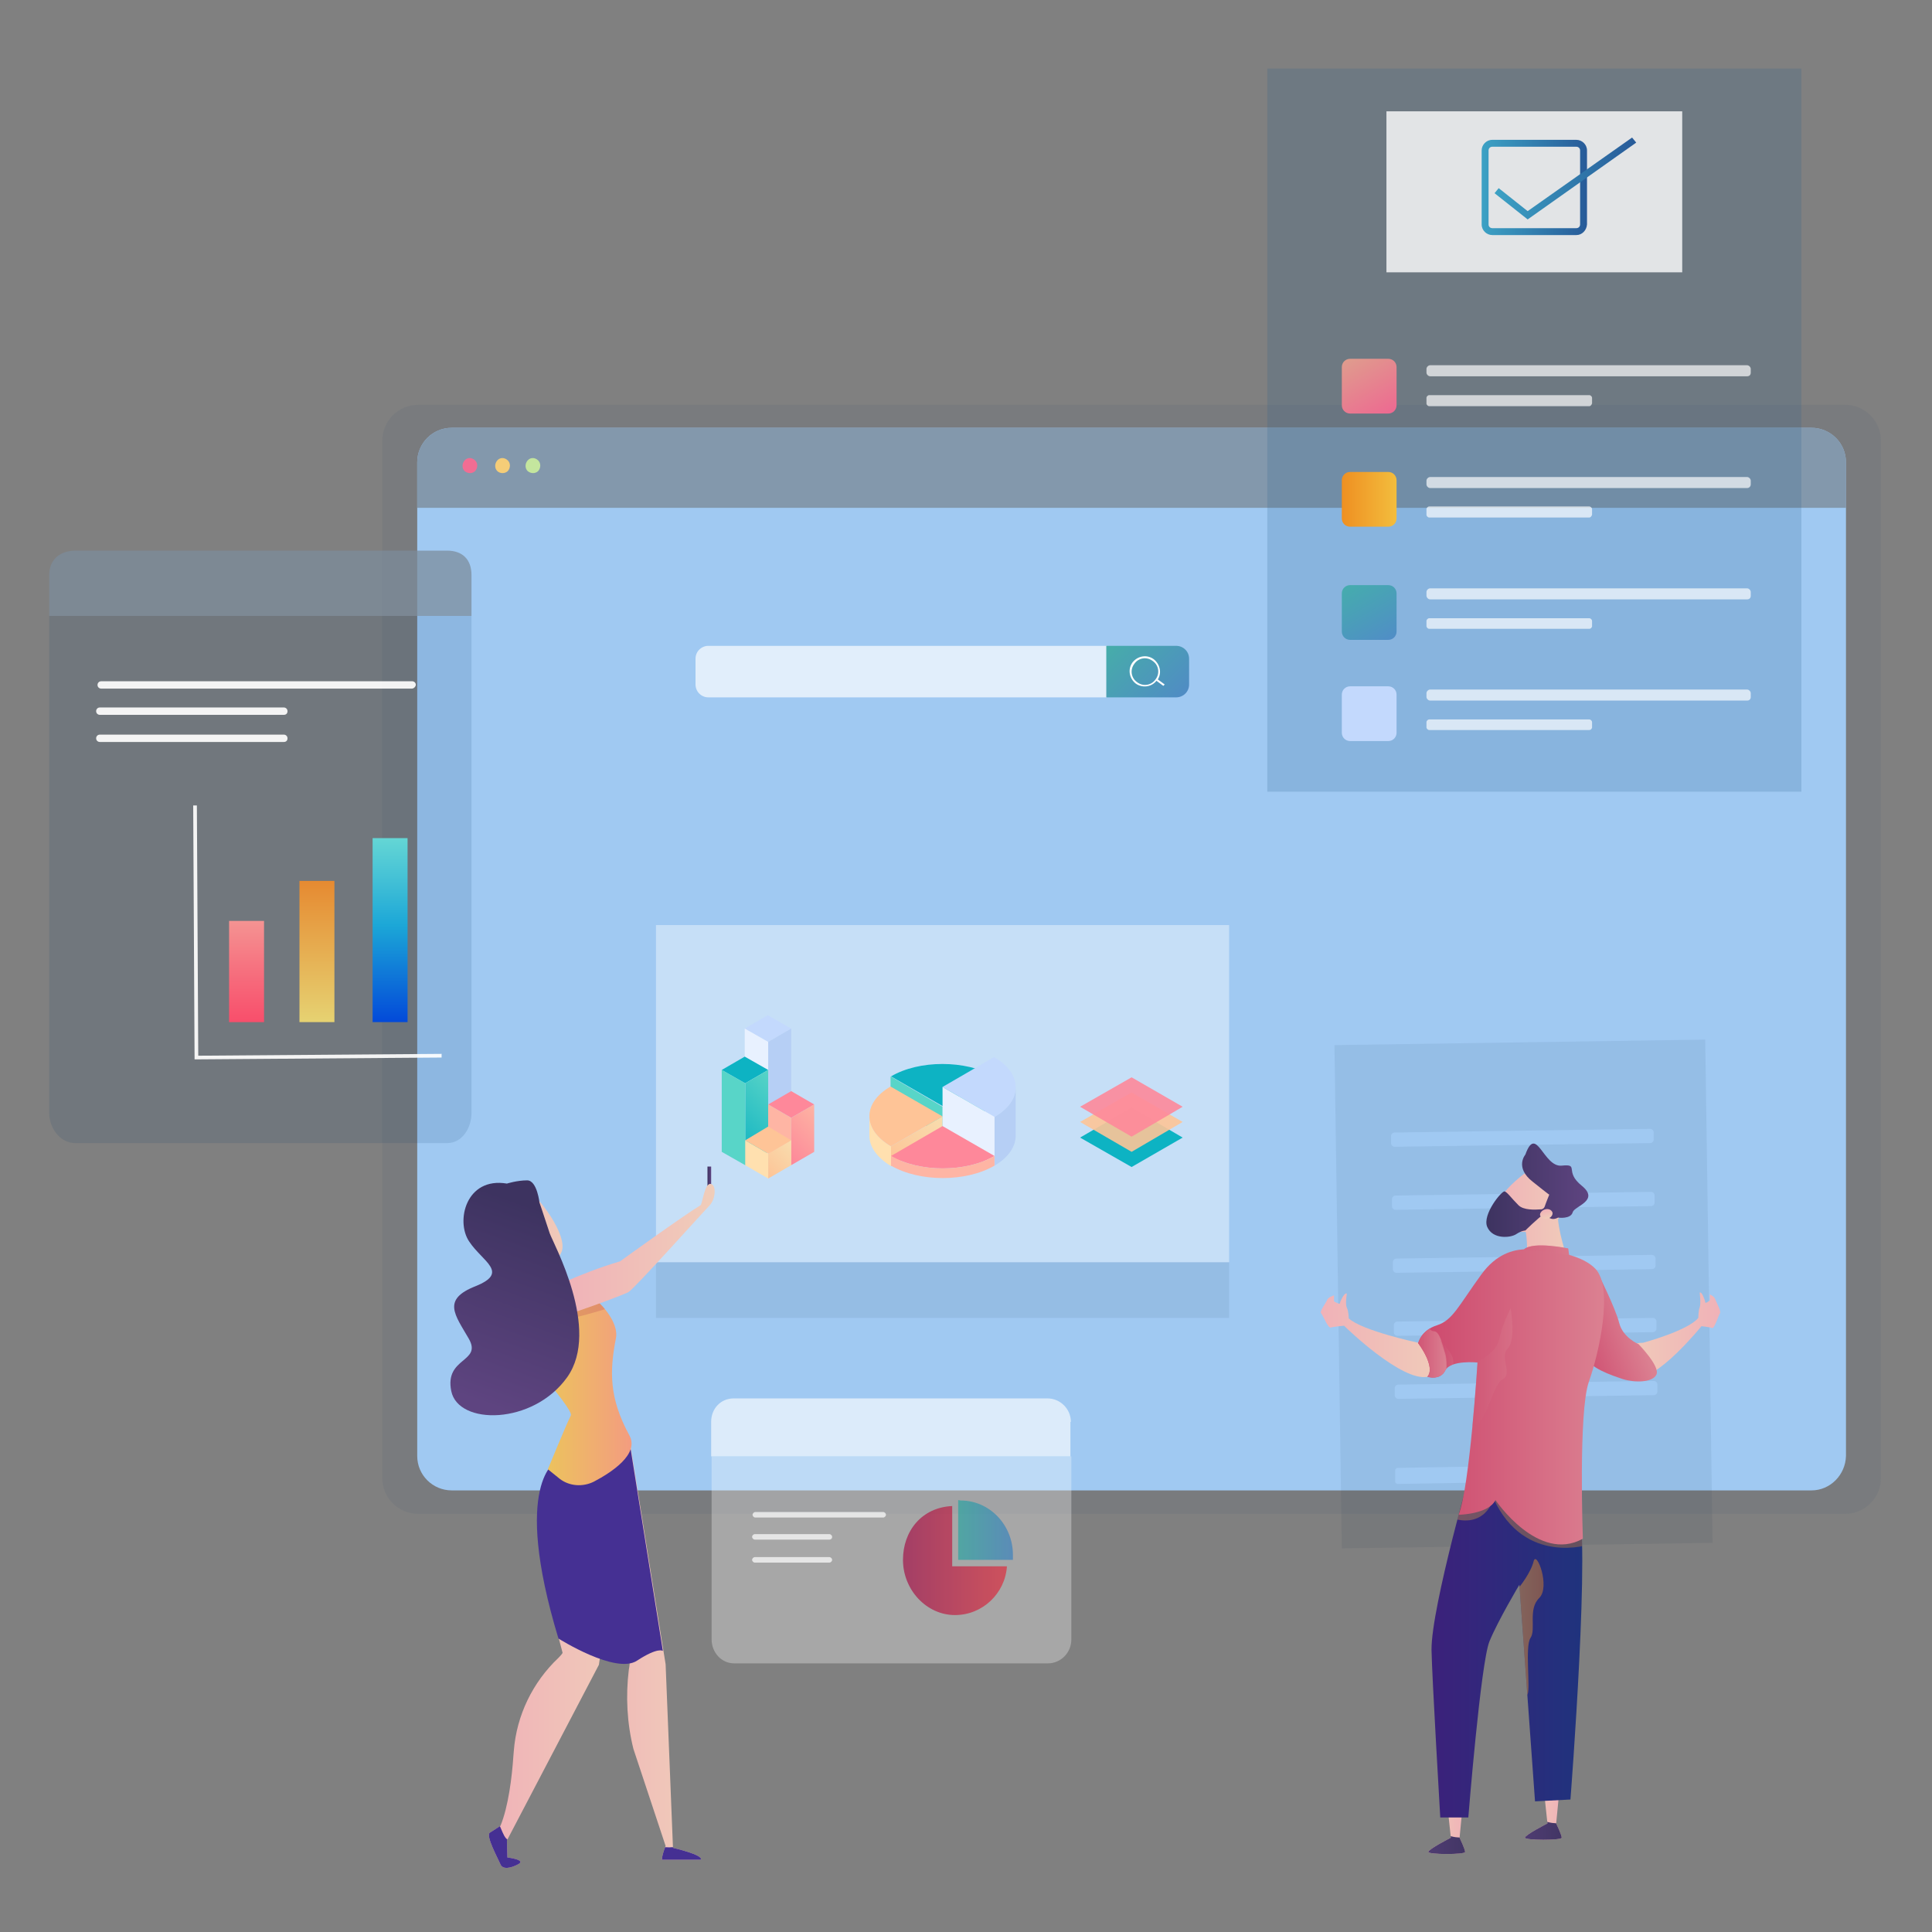 <?xml version="1.0" encoding="utf-8"?>
<!-- Generator: Adobe Illustrator 23.0.3, SVG Export Plug-In . SVG Version: 6.00 Build 0)  -->
<svg version="1.1" id="Layer_1" xmlns="http://www.w3.org/2000/svg" xmlns:xlink="http://www.w3.org/1999/xlink" x="0px" y="0px"
	 viewBox="0 0 420 420" style="enable-background:new 0 0 420 420;" xml:space="preserve">
<rect x="0" y="0" width="420" height="420" fill="#808080" stroke="none"/>
<style type="text/css">
	.st0{display:none;fill:#E6E7E8;}
	.st1{opacity:6.000000e-02;}
	.st2{fill:#0B3A68;}
	.st3{opacity:0.8;clip-path:url(#XMLID_10_);fill:#7C8C9B;}
	.st4{opacity:7.000000e-02;fill:#05223A;}
	.st5{opacity:0.4;fill:#FFFFFF;}
	.st6{opacity:7.000000e-02;fill:#031421;}
	.st7{display:none;}
	.st8{display:inline;fill:url(#SVGID_1_);}
	.st9{display:inline;fill:#FFFFFF;}
	.st10{display:none;fill:#FFFFFF;}
	.st11{opacity:0.2;fill:#28608E;}
	.st12{opacity:0.8;fill:#FFFFFF;}
	.st13{opacity:0.68;fill:#FFFFFF;}
	.st14{fill:url(#SVGID_2_);}
	.st15{fill:url(#SVGID_3_);}
	.st16{fill:url(#SVGID_4_);}
	.st17{fill:#C3D9FD;}
	.st18{fill:url(#SVGID_5_);}
	.st19{fill:url(#SVGID_6_);}
	.st20{fill:#F16D93;}
	.st21{fill:#F5CD78;}
	.st22{fill:#C4E69E;}
	.st23{fill:url(#SVGID_7_);}
	.st24{fill:#FFFFFF;}
	.st25{opacity:0.91;}
	.st26{opacity:0.8;fill:#7C8C9B;}
	.st27{opacity:0.14;fill:#0B3A68;}
	.st28{fill:url(#SVGID_8_);}
	.st29{fill:url(#SVGID_9_);}
	.st30{fill:url(#SVGID_10_);}
	.st31{opacity:0.79;}
	.st32{opacity:0.39;fill:#FFFFFF;}
	.st33{fill:url(#SVGID_11_);}
	.st34{fill:url(#SVGID_12_);}
	.st35{fill:url(#SVGID_13_);}
	.st36{fill:url(#SVGID_14_);}
	.st37{fill:url(#SVGID_15_);}
	.st38{clip-path:url(#XMLID_13_);fill:url(#SVGID_16_);}
	.st39{clip-path:url(#XMLID_15_);fill:url(#SVGID_17_);}
	.st40{fill:url(#SVGID_18_);}
	.st41{fill:url(#SVGID_19_);}
	.st42{fill:url(#SVGID_20_);}
	.st43{opacity:0.34;clip-path:url(#XMLID_17_);fill:url(#SVGID_21_);}
	.st44{opacity:0.45;clip-path:url(#XMLID_17_);fill:url(#SVGID_22_);}
	.st45{opacity:0.36;clip-path:url(#XMLID_19_);fill:url(#SVGID_23_);}
	.st46{opacity:0.48;clip-path:url(#XMLID_19_);fill:url(#SVGID_24_);}
	.st47{clip-path:url(#XMLID_19_);fill:url(#SVGID_25_);}
	.st48{opacity:0.25;clip-path:url(#XMLID_19_);fill:url(#SVGID_26_);}
	.st49{fill:url(#SVGID_27_);}
	.st50{clip-path:url(#XMLID_21_);fill:#453093;}
	.st51{clip-path:url(#XMLID_23_);fill:#453093;}
	.st52{fill:#453093;}
	.st53{opacity:0.29;clip-path:url(#XMLID_25_);fill:#8C6E4C;}
	.st54{opacity:0.23;clip-path:url(#XMLID_27_);fill:#AE344F;}
	.st55{fill:url(#SVGID_28_);}
	.st56{fill:url(#SVGID_29_);}
	.st57{fill:url(#SVGID_30_);}
	.st58{enable-background:new    ;}
	.st59{fill:#B6CFF5;}
	.st60{fill:#E8F1FF;}
	.st61{fill:#0DB3C3;}
	.st62{fill:url(#SVGID_31_);}
	.st63{fill:#58D5C8;}
	.st64{fill:#FE889A;}
	.st65{fill:url(#SVGID_32_);}
	.st66{fill:#FEB5A4;}
	.st67{fill:#FEC497;}
	.st68{fill:url(#SVGID_33_);}
	.st69{fill:#FFE0AF;}
	.st70{opacity:0.9;}
	.st71{fill:url(#SVGID_34_);}
	.st72{fill:url(#SVGID_35_);}
</style>
<rect x="-24.8" y="-23.3" class="st0" width="464.4" height="464.4"/>
<g>
	<g class="st1">
		<path class="st2" d="M401.1,329.1H90.9c-4.3,0-7.8-3.5-7.8-7.8V95.8c0-4.3,3.5-7.8,7.8-7.8h310.2c4.3,0,7.8,3.5,7.8,7.8v225.5
			C408.9,325.6,405.4,329.1,401.1,329.1z"/>
	</g>
	<g>
		<defs>
			<path id="XMLID_12_" d="M393.8,324H98.2c-4.1,0-7.5-3.3-7.5-7.5v-216c0-4.1,3.3-7.5,7.5-7.5h295.6c4.1,0,7.5,3.3,7.5,7.5v216
				C401.2,320.6,397.9,324,393.8,324z"/>
		</defs>
		<use xlink:href="#XMLID_12_"  style="overflow:visible;opacity:0.39;fill:#A0C9F2;"/>
		<clipPath id="XMLID_10_">
			<use xlink:href="#XMLID_12_"  style="overflow:visible;opacity:0.39;"/>
		</clipPath>
		<rect x="79.2" y="88.1" class="st3" width="354.2" height="22.3"/>
	</g>
	<path class="st4" d="M290.1,227.2l1.6,109.4l80.6-1.2L370.7,226L290.1,227.2z M328.3,321.6c0,0.3-0.2,0.6-0.6,0.6l-23.8,0.4
		c-0.3,0-0.6-0.2-0.6-0.6l0-2.3c0-0.3,0.2-0.6,0.6-0.6l23.8-0.4c0.3,0,0.6,0.2,0.6,0.6L328.3,321.6z M360.3,302.5
		c0,0.5-0.4,0.8-0.8,0.8l-55.5,0.8c-0.5,0-0.8-0.4-0.8-0.8l0-1.5c0-0.5,0.4-0.8,0.8-0.8l55.5-0.8c0.5,0,0.8,0.4,0.8,0.8L360.3,302.5
		z M360.1,288.8c0,0.5-0.4,0.8-0.8,0.8l-55.5,0.8c-0.5,0-0.8-0.4-0.8-0.8l0-1.5c0-0.5,0.4-0.8,0.8-0.8l55.5-0.8
		c0.5,0,0.8,0.4,0.8,0.8L360.1,288.8z M359.9,275.1c0,0.5-0.4,0.8-0.8,0.8l-55.5,0.8c-0.5,0-0.8-0.4-0.8-0.8l0-1.5
		c0-0.5,0.4-0.8,0.8-0.8l55.5-0.8c0.5,0,0.8,0.4,0.8,0.8L359.9,275.1z M359.7,261.4c0,0.5-0.4,0.8-0.8,0.8l-55.5,0.8
		c-0.5,0-0.8-0.4-0.8-0.8l0-1.5c0-0.5,0.4-0.8,0.8-0.8l55.5-0.8c0.5,0,0.8,0.4,0.8,0.8L359.7,261.4z M359.5,247.7
		c0,0.5-0.4,0.8-0.8,0.8l-55.5,0.8c-0.5,0-0.8-0.4-0.8-0.8l0-1.5c0-0.5,0.4-0.8,0.8-0.8l55.5-0.8c0.5,0,0.8,0.4,0.8,0.8L359.5,247.7
		z"/>
	<g>
		<rect x="142.6" y="201.1" class="st5" width="124.6" height="73.3"/>
		<rect x="142.6" y="274.4" class="st6" width="124.6" height="12.1"/>
		<g class="st7">
			<linearGradient id="SVGID_1_" gradientUnits="userSpaceOnUse" x1="187.727" y1="237.373" x2="221.758" y2="237.373">
				<stop  offset="0" style="stop-color:#AC2D5E"/>
				<stop  offset="0.995" style="stop-color:#E14553"/>
			</linearGradient>
			<circle class="st8" cx="204.7" cy="237.4" r="17"/>
			<polygon class="st9" points="216.7,237.5 207.7,242.7 198.7,247.9 198.7,237.5 198.7,227.1 207.7,232.3 			"/>
		</g>
		<polygon class="st10" points="154.3,280.6 152,281.9 149.7,283.3 149.7,280.6 149.7,277.9 152,279.2 		"/>
		<g class="st7">
			<rect x="159.8" y="280.7" class="st9" width="93.3" height="0.4"/>
		</g>
		<path class="st10" d="M184.9,279.9c0.6,0.6,0.6,1.7,0,2.4c-0.6,0.6-1.7,0.6-2.4,0c-0.6-0.6-0.6-1.7,0-2.4
			C183.2,279.2,184.3,279.2,184.9,279.9z"/>
	</g>
	<g>
		<rect x="275.5" y="14.9" class="st11" width="116.1" height="157.2"/>
		<rect x="301.4" y="24.2" class="st12" width="64.3" height="35"/>
		<g>
			<path class="st13" d="M379.8,81.8h-68.9c-0.4,0-0.8-0.4-0.8-0.8v-0.8c0-0.4,0.4-0.8,0.8-0.8h68.9c0.4,0,0.8,0.4,0.8,0.8V81
				C380.6,81.5,380.3,81.8,379.8,81.8z"/>
			<path class="st13" d="M345.5,88.3h-34.8c-0.3,0-0.6-0.3-0.6-0.6v-1.2c0-0.3,0.3-0.6,0.6-0.6h34.8c0.3,0,0.6,0.3,0.6,0.6v1.2
				C346,88,345.8,88.3,345.5,88.3z"/>
			<linearGradient id="SVGID_2_" gradientUnits="userSpaceOnUse" x1="293.178" y1="76.112" x2="301.411" y2="90.374">
				<stop  offset="1.104270e-02" style="stop-color:#DEA08D"/>
				<stop  offset="1" style="stop-color:#ED6A91"/>
			</linearGradient>
			<path class="st14" d="M301.8,89.9h-8.3c-1,0-1.8-0.8-1.8-1.8v-8.3c0-1,0.8-1.8,1.8-1.8h8.3c1,0,1.8,0.8,1.8,1.8v8.3
				C303.6,89.1,302.8,89.9,301.8,89.9z"/>
		</g>
		<g>
			<path class="st13" d="M379.8,106.1h-68.9c-0.4,0-0.8-0.4-0.8-0.8v-0.8c0-0.4,0.4-0.8,0.8-0.8h68.9c0.4,0,0.8,0.4,0.8,0.8v0.8
				C380.6,105.7,380.3,106.1,379.8,106.1z"/>
			<path class="st13" d="M345.5,112.5h-34.8c-0.3,0-0.6-0.3-0.6-0.6v-1.2c0-0.3,0.3-0.6,0.6-0.6h34.8c0.3,0,0.6,0.3,0.6,0.6v1.2
				C346,112.2,345.8,112.5,345.5,112.5z"/>
			<linearGradient id="SVGID_3_" gradientUnits="userSpaceOnUse" x1="290.495" y1="108.572" x2="303.598" y2="108.572">
				<stop  offset="0" style="stop-color:#EE8B1F"/>
				<stop  offset="1" style="stop-color:#F3BD3D"/>
			</linearGradient>
			<path class="st15" d="M301.8,114.5h-8.3c-1,0-1.8-0.8-1.8-1.8v-8.3c0-1,0.8-1.8,1.8-1.8h8.3c1,0,1.8,0.8,1.8,1.8v8.3
				C303.6,113.7,302.8,114.5,301.8,114.5z"/>
		</g>
		<g>
			<path class="st13" d="M379.8,130.3h-68.9c-0.4,0-0.8-0.4-0.8-0.8v-0.8c0-0.4,0.4-0.8,0.8-0.8h68.9c0.4,0,0.8,0.4,0.8,0.8v0.8
				C380.6,130,380.3,130.3,379.8,130.3z"/>
			<path class="st13" d="M345.5,136.7h-34.8c-0.3,0-0.6-0.3-0.6-0.6V135c0-0.3,0.3-0.6,0.6-0.6h34.8c0.3,0,0.6,0.3,0.6,0.6v1.2
				C346,136.5,345.8,136.7,345.5,136.7z"/>
			<linearGradient id="SVGID_4_" gradientUnits="userSpaceOnUse" x1="293.178" y1="125.315" x2="301.411" y2="139.577">
				<stop  offset="3.192610e-03" style="stop-color:#44AFAB"/>
				<stop  offset="1" style="stop-color:#508EC6"/>
			</linearGradient>
			<path class="st16" d="M301.8,139.1h-8.3c-1,0-1.8-0.8-1.8-1.8V129c0-1,0.8-1.8,1.8-1.8h8.3c1,0,1.8,0.8,1.8,1.8v8.3
				C303.6,138.3,302.8,139.1,301.8,139.1z"/>
		</g>
		<g>
			<path class="st13" d="M379.8,152.3h-68.9c-0.4,0-0.8-0.4-0.8-0.8v-0.8c0-0.4,0.4-0.8,0.8-0.8h68.9c0.4,0,0.8,0.4,0.8,0.8v0.8
				C380.6,152,380.3,152.3,379.8,152.3z"/>
			<path class="st13" d="M345.5,158.7h-34.8c-0.3,0-0.6-0.3-0.6-0.6V157c0-0.3,0.3-0.6,0.6-0.6h34.8c0.3,0,0.6,0.3,0.6,0.6v1.2
				C346,158.5,345.8,158.7,345.5,158.7z"/>
			<path class="st17" d="M301.8,161.1h-8.3c-1,0-1.8-0.8-1.8-1.8V151c0-1,0.8-1.8,1.8-1.8h8.3c1,0,1.8,0.8,1.8,1.8v8.3
				C303.6,160.3,302.8,161.1,301.8,161.1z"/>
		</g>
		<g>
			<g>
				<linearGradient id="SVGID_5_" gradientUnits="userSpaceOnUse" x1="322.139" y1="40.765" x2="344.922" y2="40.765">
					<stop  offset="6.798380e-03" style="stop-color:#3CA1C4"/>
					<stop  offset="0.995" style="stop-color:#285B99"/>
				</linearGradient>
				<path class="st18" d="M342.7,51.1h-18.3c-1.2,0-2.3-1-2.3-2.3V32.7c0-1.2,1-2.3,2.3-2.3h18.3c1.2,0,2.3,1,2.3,2.3v16.1
					C344.9,50.1,343.9,51.1,342.7,51.1z M324.4,31.9c-0.5,0-0.8,0.4-0.8,0.8v16.1c0,0.5,0.4,0.8,0.8,0.8h18.3c0.5,0,0.8-0.4,0.8-0.8
					V32.7c0-0.5-0.4-0.8-0.8-0.8H324.4z"/>
			</g>
			<g>
				<linearGradient id="SVGID_6_" gradientUnits="userSpaceOnUse" x1="324.902" y1="38.782" x2="355.657" y2="38.782">
					<stop  offset="6.798380e-03" style="stop-color:#3CA1C4"/>
					<stop  offset="0.995" style="stop-color:#285B99"/>
				</linearGradient>
				<polygon class="st19" points="332.1,47.7 324.9,42 325.8,40.9 332.1,45.9 354.8,29.9 355.7,31 				"/>
			</g>
		</g>
	</g>
	<g>
		<path class="st20" d="M103.3,100.1c0.6,0.6,0.6,1.6,0,2.3c-0.6,0.6-1.6,0.6-2.3,0c-0.6-0.6-0.6-1.6,0-2.3S102.6,99.4,103.3,100.1z
			"/>
		<path class="st21" d="M110.4,100.1c0.6,0.6,0.6,1.6,0,2.3c-0.6,0.6-1.7,0.6-2.3,0c-0.6-0.6-0.6-1.6,0-2.3S109.7,99.4,110.4,100.1z
			"/>
		<path class="st22" d="M117,100.1c0.6,0.6,0.6,1.6,0,2.3c-0.6,0.6-1.6,0.6-2.3,0c-0.6-0.6-0.6-1.6,0-2.3S116.3,99.4,117,100.1z"/>
	</g>
	<g>
		<path class="st13" d="M154,140.4c-1.5,0-2.8,1.2-2.8,2.8v5.6c0,1.5,1.2,2.8,2.8,2.8h86.6v-11.2H154z"/>
		<linearGradient id="SVGID_7_" gradientUnits="userSpaceOnUse" x1="241.798" y1="139.085" x2="255.577" y2="152.864">
			<stop  offset="3.192610e-03" style="stop-color:#46ADA9"/>
			<stop  offset="1" style="stop-color:#508CC4"/>
		</linearGradient>
		<path class="st23" d="M255.7,140.4h-15.2v11.2h15.2c1.5,0,2.8-1.2,2.8-2.8v-5.6C258.5,141.6,257.2,140.4,255.7,140.4z"/>
		<path class="st24" d="M253.2,148.8l-1.5-1.1c0.9-1.4,0.5-3.3-0.9-4.4c-1.5-1.1-3.5-0.7-4.6,0.7c-1.1,1.5-0.7,3.5,0.7,4.6
			c1.4,1,3.4,0.8,4.5-0.6l1.5,1.1L253.2,148.8z M247.2,148.3c-1.3-0.9-1.6-2.7-0.6-4c0.9-1.3,2.7-1.6,4-0.6c1.3,0.9,1.6,2.7,0.6,4
			C250.3,149,248.5,149.3,247.2,148.3z"/>
	</g>
	<g>
		<g class="st25">
			<path class="st26" d="M102.5,125c0-3.4-2-5.3-5.3-5.3H16.4c-3.3,0-5.7,1.9-5.7,5.3v8.9h91.8V125z"/>
			<path class="st27" d="M10.7,133.9v108c0,3.4,2.4,6.6,5.7,6.6h80.8c3.3,0,5.3-3.3,5.3-6.6v-108H10.7z"/>
			<path class="st24" d="M89.5,149.7H22c-0.4,0-0.8-0.3-0.8-0.8v0c0-0.4,0.3-0.8,0.8-0.8h67.6c0.4,0,0.8,0.3,0.8,0.8v0
				C90.3,149.4,89.9,149.7,89.5,149.7z"/>
			<path class="st24" d="M61.7,155.4h-40c-0.4,0-0.8-0.3-0.8-0.8v0c0-0.4,0.3-0.8,0.8-0.8h40c0.4,0,0.8,0.3,0.8,0.8v0
				C62.5,155.1,62.2,155.4,61.7,155.4z"/>
			<path class="st24" d="M61.7,161.3h-40c-0.4,0-0.8-0.3-0.8-0.8v0c0-0.4,0.3-0.8,0.8-0.8h40c0.4,0,0.8,0.3,0.8,0.8v0
				C62.5,161,62.2,161.3,61.7,161.3z"/>
			<g>
				<g>
					<polygon class="st24" points="42.3,230.3 42,175.1 42.8,175.1 43.1,229.5 96,229.1 96,229.9 					"/>
				</g>
			</g>
		</g>
		<g>
			<g>
				<linearGradient id="SVGID_8_" gradientUnits="userSpaceOnUse" x1="53.655" y1="200.233" x2="53.655" y2="222.218">
					<stop  offset="1.070460e-03" style="stop-color:#F59392"/>
					<stop  offset="0.472" style="stop-color:#F6717F"/>
					<stop  offset="1" style="stop-color:#F84E6B"/>
				</linearGradient>
				<rect x="49.8" y="200.2" class="st28" width="7.6" height="22"/>
			</g>
			<g>
				<linearGradient id="SVGID_9_" gradientUnits="userSpaceOnUse" x1="68.943" y1="191.533" x2="68.943" y2="222.218">
					<stop  offset="0" style="stop-color:#E68A31"/>
					<stop  offset="1" style="stop-color:#E6D272"/>
				</linearGradient>
				<rect x="65.1" y="191.5" class="st29" width="7.6" height="30.7"/>
			</g>
			<g>
				<linearGradient id="SVGID_10_" gradientUnits="userSpaceOnUse" x1="84.868" y1="222.218" x2="84.868" y2="182.198">
					<stop  offset="2.779450e-03" style="stop-color:#034AD9"/>
					<stop  offset="0.528" style="stop-color:#1CA7D7"/>
					<stop  offset="0.759" style="stop-color:#41BFD6"/>
					<stop  offset="0.999" style="stop-color:#64D6D5"/>
				</linearGradient>
				<rect x="81" y="182.2" class="st30" width="7.6" height="40"/>
			</g>
		</g>
	</g>
	<g class="st31">
		<path class="st12" d="M232.8,309.1c0-2.8-2.3-5.1-5.1-5.1h-68.2c-2.8,0-4.9,2.2-4.9,5.1v7.5h78.1V309.1z"/>
		<path class="st32" d="M154.7,316.6v39.8c0,2.8,2.1,5.2,4.9,5.2h68.2c2.8,0,5.1-2.3,5.1-5.2v-39.8H154.7z"/>
		<g>
			<linearGradient id="SVGID_11_" gradientUnits="userSpaceOnUse" x1="208.3" y1="332.599" x2="220.254" y2="332.599">
				<stop  offset="3.192610e-03" style="stop-color:#44AFAB"/>
				<stop  offset="1" style="stop-color:#508EC6"/>
			</linearGradient>
			<path class="st33" d="M220.2,339.1c0-1.3,0-0.8,0-1.1c0-6.5-5.1-11.8-11.3-11.8c-0.2,0-0.6-0.1-0.6-0.1v13H220.2z"/>
			<linearGradient id="SVGID_12_" gradientUnits="userSpaceOnUse" x1="196.256" y1="339.246" x2="218.912" y2="339.246">
				<stop  offset="0" style="stop-color:#AC2D5E"/>
				<stop  offset="0.995" style="stop-color:#E14553"/>
			</linearGradient>
			<path class="st34" d="M207,340.4v-13c-6.6,0.3-10.7,5.4-10.7,11.7c0,6.5,5.1,12,11.3,12c6,0,10.9-4.7,11.3-10.6H207z"/>
		</g>
		<path class="st24" d="M192,329.9h-27.8c-0.3,0-0.6-0.3-0.6-0.6v0c0-0.3,0.3-0.6,0.6-0.6H192c0.3,0,0.6,0.3,0.6,0.6v0
			C192.6,329.6,192.3,329.9,192,329.9z"/>
		<path class="st24" d="M180.3,334.7h-16.2c-0.3,0-0.6-0.3-0.6-0.6v0c0-0.3,0.3-0.6,0.6-0.6h16.2c0.3,0,0.6,0.3,0.6,0.6v0
			C180.9,334.5,180.6,334.7,180.3,334.7z"/>
		<path class="st24" d="M180.3,339.7h-16.2c-0.3,0-0.6-0.3-0.6-0.6v0c0-0.3,0.3-0.6,0.6-0.6h16.2c0.3,0,0.6,0.3,0.6,0.6v0
			C180.9,339.4,180.6,339.7,180.3,339.7z"/>
	</g>
	<g>
		
			<linearGradient id="SVGID_13_" gradientUnits="userSpaceOnUse" x1="-947.939" y1="290.284" x2="-926.309" y2="290.284" gradientTransform="matrix(-1 0 0 1 -574.04 0)">
			<stop  offset="1.915560e-03" style="stop-color:#F0B2B8"/>
			<stop  offset="1" style="stop-color:#F0CDB9"/>
		</linearGradient>
		<path class="st35" d="M369.8,288.4c0,0-9.7,12-14.2,10.9c0,0-3.5-2.6-3.3-5c0.2-2.4,4.9-2.4,4.9-2.4s9.7-2.6,12-5.4
			c0,0,0-1.5,0.3-2.3c0.3-0.8,0-3.2,0-3.2s-0.2,0,0.2,0c0.3,0,1,1.7,1,2.1s1-0.4,1-0.4v-1.3c0,0,1,0.4,1.2,1.1c0.2,0.6,1.3,2.5,1,3
			c-0.3,0.4-1.2,3.4-1.7,3.2c-0.5-0.2-2.3-0.4-2.3-0.4"/>
		<linearGradient id="SVGID_14_" gradientUnits="userSpaceOnUse" x1="355.487" y1="287.405" x2="340.688" y2="292.948">
			<stop  offset="7.004960e-03" style="stop-color:#DB8091"/>
			<stop  offset="1" style="stop-color:#CD476C"/>
		</linearGradient>
		<path class="st36" d="M347.4,276.8c0,0,3.8,7.6,4.6,10.8c0.8,3.2,4.2,4.6,4.2,4.6s4.7,4.8,3.9,6.6c-0.8,1.8-4.8,1.8-7.3,1
			c-2.4-0.8-7.3-2.4-8.1-4.9C343.9,292.5,344.5,276.5,347.4,276.8z"/>
		
			<linearGradient id="SVGID_15_" gradientUnits="userSpaceOnUse" x1="-1303.738" y1="290.372" x2="-1276.574" y2="290.372" gradientTransform="matrix(1 0 0 1 1591 0)">
			<stop  offset="1.915560e-03" style="stop-color:#F0B2B8"/>
			<stop  offset="1" style="stop-color:#F0CDB9"/>
		</linearGradient>
		<path class="st37" d="M292.5,288.5c0,0,12.2,11.9,17.8,10.8c0,0,4.4-2.5,4.2-5c-0.3-2.4-6.2-2.4-6.2-2.4s-12.2-2.6-15.1-5.3
			c0,0,0-1.5-0.4-2.3c-0.4-0.8,0-3.1,0-3.1s0.2,0-0.2,0c-0.4,0-1.3,1.7-1.3,2.1c0,0.4-1.3-0.4-1.3-0.4v-1.3c0,0-1.3,0.4-1.5,1
			c-0.2,0.6-1.7,2.5-1.3,2.9c0.4,0.4,1.5,3.3,2.1,3.1s2.9-0.4,2.9-0.4"/>
		<g>
			<defs>
				<path id="XMLID_4_" d="M317.9,393.3l-0.6,6.2c0,0,1.2,2.5,1.2,3.1c0,0.6-8,0.6-8,0c0-0.6,4.9-3.1,4.9-3.1l-0.6-5.6L317.9,393.3z
					"/>
			</defs>
			
				<linearGradient id="XMLID_11_" gradientUnits="userSpaceOnUse" x1="1366.456" y1="398.125" x2="1374.496" y2="398.125" gradientTransform="matrix(-1 0 0 1 1684.96 0)">
				<stop  offset="1.915560e-03" style="stop-color:#F0B2B8"/>
				<stop  offset="1" style="stop-color:#F0CDB9"/>
			</linearGradient>
			<use xlink:href="#XMLID_4_"  style="overflow:visible;fill:url(#XMLID_11_);"/>
			<clipPath id="XMLID_13_">
				<use xlink:href="#XMLID_4_"  style="overflow:visible;"/>
			</clipPath>
			
				<linearGradient id="SVGID_16_" gradientUnits="userSpaceOnUse" x1="1363.363" y1="402" x2="1383.774" y2="402" gradientTransform="matrix(-1 0 0 1 1684.96 0)">
				<stop  offset="0" style="stop-color:#3D3360"/>
				<stop  offset="0.999" style="stop-color:#5E4480"/>
			</linearGradient>
			<path class="st38" d="M318.5,399.4c0,0-3.7,0.6-5.6-1.9c-1.9-2.5-11.8,6.2-11.8,6.2l9.9,3.1l10.5-2.5L318.5,399.4z"/>
		</g>
		<g>
			<defs>
				<path id="XMLID_9_" d="M338.9,390.2l-0.6,6.2c0,0,1.2,2.5,1.2,3.1c0,0.6-8,0.6-8,0c0-0.6,4.9-3.1,4.9-3.1l-0.6-5.6L338.9,390.2z
					"/>
			</defs>
			
				<linearGradient id="XMLID_14_" gradientUnits="userSpaceOnUse" x1="1345.426" y1="395.032" x2="1353.467" y2="395.032" gradientTransform="matrix(-1 0 0 1 1684.96 0)">
				<stop  offset="1.915560e-03" style="stop-color:#F0B2B8"/>
				<stop  offset="1" style="stop-color:#F0CDB9"/>
			</linearGradient>
			<use xlink:href="#XMLID_9_"  style="overflow:visible;fill:url(#XMLID_14_);"/>
			<clipPath id="XMLID_15_">
				<use xlink:href="#XMLID_9_"  style="overflow:visible;"/>
			</clipPath>
			
				<linearGradient id="SVGID_17_" gradientUnits="userSpaceOnUse" x1="1342.333" y1="398.908" x2="1362.745" y2="398.908" gradientTransform="matrix(-1 0 0 1 1684.96 0)">
				<stop  offset="0" style="stop-color:#3D3360"/>
				<stop  offset="0.999" style="stop-color:#5E4480"/>
			</linearGradient>
			<path class="st39" d="M339.5,396.3c0,0-3.7,0.6-5.6-1.9c-1.9-2.5-11.8,6.2-11.8,6.2l9.9,3.1l10.5-2.5L339.5,396.3z"/>
		</g>
		<g>
			
				<linearGradient id="SVGID_18_" gradientUnits="userSpaceOnUse" x1="-575.918" y1="265.882" x2="-558.771" y2="265.882" gradientTransform="matrix(1 0 0 1 901 0)">
				<stop  offset="1.915560e-03" style="stop-color:#F0B2B8"/>
				<stop  offset="1" style="stop-color:#F0CDB9"/>
			</linearGradient>
			<path class="st40" d="M342.2,259.6l-8.5-6.1c0,0-11,6.9-8.1,11.8c1.2,2.1,3.7,2.6,6.1,2.5c0.4,2.6,0.6,7.5-1.2,10.5
				c0,0,6.9,0,10.6-3.7c0,0-2-5.3-2.4-9.5L342.2,259.6z"/>
			
				<linearGradient id="SVGID_19_" gradientUnits="userSpaceOnUse" x1="-577.92" y1="258.895" x2="-555.712" y2="258.895" gradientTransform="matrix(1 0 0 1 901 0)">
				<stop  offset="0" style="stop-color:#3D3360"/>
				<stop  offset="0.999" style="stop-color:#5E4480"/>
			</linearGradient>
			<path class="st41" d="M343.9,257.8c-4-3.2-0.4-4.8-4.4-4.4s-5.5-9.1-7.9-2.4c0,0-2.4,2.8,1.6,5.9c4,3.2,3.6,2.8,3.6,2.8
				s-0.7,1.7-1,2.6c-0.1,0.3-0.4,0.6-0.8,0.6c-1.4,0.1-3.8,0.2-4.9-0.9c-1.6-1.6-2.4-2.8-3-3c-0.6-0.2-4.9,5-3.8,7.7
				c1.2,2.8,5.1,2.4,6.3,1.6c1.2-0.8,2-0.8,2-0.8s2.6-2.6,4.3-3.8c0.4,0.8,1.3,1.8,2.8,1c0,0,2.8,0.4,3.2-1.2
				C342.3,262.2,347.8,261,343.9,257.8z"/>
			
				<linearGradient id="SVGID_20_" gradientUnits="userSpaceOnUse" x1="134.95" y1="913.157" x2="136.929" y2="913.157" gradientTransform="matrix(0.219 0.976 -0.976 0.219 1197.347 -68.65)">
				<stop  offset="1.915560e-03" style="stop-color:#F0B2B8"/>
				<stop  offset="1" style="stop-color:#F0CDB9"/>
			</linearGradient>
			<path class="st42" d="M336.4,264.9c-0.7,0.2-1.4-0.1-1.6-0.7c-0.1-0.5,0.4-1.1,1.1-1.3c0.7-0.2,1.4,0.1,1.6,0.7
				C337.6,264.2,337.1,264.8,336.4,264.9z"/>
		</g>
		<g>
			<defs>
				<path id="XMLID_8_" d="M320.4,317.2c0,0-9.3,32.2-9.2,41.5c0.1,5.8,1.9,36.4,1.9,36.4h6.1c0,0,2.7-33.7,4.6-38.3
					c1.9-4.6,6.5-12.3,6.5-12.3l3.4,47.1l7.7-0.4c0,0,4.6-59,1.5-64C339.9,322.3,323.4,314.5,320.4,317.2z"/>
			</defs>
			
				<linearGradient id="XMLID_16_" gradientUnits="userSpaceOnUse" x1="1340.902" y1="355.87" x2="1373.758" y2="355.87" gradientTransform="matrix(-1 0 0 1 1684.96 0)">
				<stop  offset="0" style="stop-color:#1F337D"/>
				<stop  offset="1" style="stop-color:#3C217B"/>
			</linearGradient>
			<use xlink:href="#XMLID_8_"  style="overflow:visible;fill:url(#XMLID_16_);"/>
			<clipPath id="XMLID_17_">
				<use xlink:href="#XMLID_8_"  style="overflow:visible;"/>
			</clipPath>
			
				<linearGradient id="SVGID_21_" gradientUnits="userSpaceOnUse" x1="1338.862" y1="327.468" x2="1372.977" y2="327.468" gradientTransform="matrix(-1 0 0 1 1684.96 0)">
				<stop  offset="0" style="stop-color:#EA8720"/>
				<stop  offset="1" style="stop-color:#F0B93E"/>
			</linearGradient>
			<path class="st43" d="M345.7,335.7c0,0-14.2,4.9-21-9.9c-6.8-14.8,0,0,0,0s-1.9,7.4-10.5,3.7c-8.7-3.7,11.1-11.1,11.1-11.1
				l16.7,4.9C342,323.4,347.6,330.8,345.7,335.7z"/>
			
				<linearGradient id="SVGID_22_" gradientUnits="userSpaceOnUse" x1="1349.429" y1="355.291" x2="1357.178" y2="355.291" gradientTransform="matrix(-1 0 0 1 1684.96 0)">
				<stop  offset="0" style="stop-color:#EA8720"/>
				<stop  offset="1" style="stop-color:#F0B93E"/>
			</linearGradient>
			<path class="st44" d="M327.8,353.7l2.5-8.7c0,0,2.5-3.1,3.1-5.6c0.6-2.5,3.7,5.6,1.2,8c-2.5,2.5-0.6,6.8-1.9,8.7
				c-1.2,1.9,0,10.7-0.6,12.2c-0.6,1.4-3.7,3.3-3.7,3.3L327.8,353.7z"/>
		</g>
		<g>
			<defs>
				<path id="XMLID_7_" d="M308.3,292c0,0,0.6-2.8,4.1-3.9c3.4-1.1,4.6-4.1,9.6-11c3.3-4.6,7.1-5.4,9.3-5.5c2-1.8,9.6-0.2,9.6-0.2
					l0.2,1.4c2.2,0.6,4.4,1.6,5.8,3.1c3.8,4.2,0.8,18-1.5,24.5c-2.3,6.5-1.3,34.1-1.3,34.1c-9.7,5.4-19-8.4-19-8.4
					c-1.5,3.1-8,3.2-8,3.2c2.4-6,4.1-33.1,4.1-33.1s-5.8-0.6-7,1.7c-1.1,2.3-3.9,1.4-3.9,1.4C312.2,297.1,308.3,292,308.3,292z"/>
			</defs>
			
				<linearGradient id="XMLID_18_" gradientUnits="userSpaceOnUse" x1="1336.307" y1="303.27" x2="1376.703" y2="303.27" gradientTransform="matrix(-1 0 0 1 1684.96 0)">
				<stop  offset="7.004960e-03" style="stop-color:#DB8091"/>
				<stop  offset="1" style="stop-color:#CD476C"/>
			</linearGradient>
			<use xlink:href="#XMLID_7_"  style="overflow:visible;fill:url(#XMLID_18_);"/>
			<clipPath id="XMLID_19_">
				<use xlink:href="#XMLID_7_"  style="overflow:visible;"/>
			</clipPath>
			
				<linearGradient id="SVGID_23_" gradientUnits="userSpaceOnUse" x1="1356.156" y1="297.146" x2="1367.959" y2="297.146" gradientTransform="matrix(-1 0 0 1 1684.96 0)">
				<stop  offset="7.004960e-03" style="stop-color:#DB8091"/>
				<stop  offset="1" style="stop-color:#CD476C"/>
			</linearGradient>
			<path class="st45" d="M319.1,298l1.9-1.9c0,0,4.3-1.9,4.9-4.9c0.6-3.1,2.5-6.8,2.5-6.8s1.2,6.8-0.6,8.7c-1.9,1.9,1.2,5.6-1.2,6.8
				c-2.5,1.2-4.3,14.2-8,8.7C314.8,303,319.1,298,319.1,298z"/>
			
				<linearGradient id="SVGID_24_" gradientUnits="userSpaceOnUse" x1="1341.097" y1="270.749" x2="1364.163" y2="270.749" gradientTransform="matrix(-1 0 0 1 1684.96 0)">
				<stop  offset="7.004960e-03" style="stop-color:#DB8091"/>
				<stop  offset="1" style="stop-color:#CD476C"/>
			</linearGradient>
			<path class="st46" d="M342.6,273.2c0,0-13-3-20.4-0.5c-7.4,2.5,16.7-4.3,16.7-4.3l4.9,2.5L342.6,273.2"/>
			
				<linearGradient id="SVGID_25_" gradientUnits="userSpaceOnUse" x1="1370.497" y1="293.673" x2="1378.826" y2="293.673" gradientTransform="matrix(-1 0 0 1 1684.96 0)">
				<stop  offset="7.004960e-03" style="stop-color:#DB8091"/>
				<stop  offset="1" style="stop-color:#CD476C"/>
			</linearGradient>
			<path class="st47" d="M314.2,299.9c0,0,0.6-3.6,0-5.6c-0.6-1.9-1.2-4.9-2.5-4.9c-1.2,0-1.9-2.5-1.9-2.5l-2.5,2.5l-1.2,4.9
				l1.7,4.9l0.1,1.3L314.2,299.9z"/>
			
				<linearGradient id="SVGID_26_" gradientUnits="userSpaceOnUse" x1="1368.998" y1="295.228" x2="1371.814" y2="295.228" gradientTransform="matrix(-1 0 0 1 1684.96 0)">
				<stop  offset="7.004960e-03" style="stop-color:#DB8091"/>
				<stop  offset="1" style="stop-color:#CD476C"/>
			</linearGradient>
			<path class="st48" d="M315.4,298.6c0,0,1.2-2.5,0-4.3c-1.2-1.9-2.3-3-2.3-3s2.3,6.1,1,7.3C312.9,299.9,315.4,298.6,315.4,298.6z"
				/>
		</g>
	</g>
	<g>
		<linearGradient id="SVGID_27_" gradientUnits="userSpaceOnUse" x1="153.79" y1="256.22" x2="154.552" y2="256.22">
			<stop  offset="0" style="stop-color:#3D3360"/>
			<stop  offset="0.999" style="stop-color:#5E4480"/>
		</linearGradient>
		<rect x="153.8" y="253.6" class="st49" width="0.8" height="5.3"/>
		<g>
			<defs>
				<path id="XMLID_6_" d="M136.9,314.4c0,0-9-6-16.6,3.2c-6.9,8.2,0.5,36.2,2,41.7c0,0.1-0.3,0.5-0.9,1.1
					c-5.6,5.3-9.1,12.5-9.7,20.2l-0.1,1.2c-0.3,4.5-1.1,11-2.8,15.1l0,0c0,0-1.3,0.9-2.3,1.5c-1,0.6,1.8,5.7,2.3,6.9s2.3,0.8,3.8,0
					c2-1-2.3-1.5-2.3-1.5l-0.1-3.7l20-38.2L136.9,314.4z"/>
			</defs>
			<linearGradient id="XMLID_20_" gradientUnits="userSpaceOnUse" x1="106.322" y1="359.237" x2="136.858" y2="359.237">
				<stop  offset="1.915560e-03" style="stop-color:#F0B2B8"/>
				<stop  offset="1" style="stop-color:#F0CDB9"/>
			</linearGradient>
			<use xlink:href="#XMLID_6_"  style="overflow:visible;fill:url(#XMLID_20_);"/>
			<clipPath id="XMLID_21_">
				<use xlink:href="#XMLID_6_"  style="overflow:visible;"/>
			</clipPath>
			<path class="st50" d="M108,396.1c0.8,0,1.5,4.6,3,3.8c1.5-0.8,5.3,5.3,5.3,5.3l-3.8,3.8l-9.9-4.6l0.8-7.6L108,396.1z"/>
		</g>
		<g>
			<defs>
				<path id="XMLID_3_" d="M146.3,401.7l-1.6-39.9l-7.6-47.3l-13,13.7l12.8,33c0,0.1,0,0.8-0.2,1.8c-0.7,5.7-0.4,11.6,1,17.2l7,21.1
					c0,0-0.8,1.9-0.8,3h8.4C153.2,403.3,146.3,401.7,146.3,401.7z"/>
			</defs>
			<linearGradient id="XMLID_22_" gradientUnits="userSpaceOnUse" x1="124.058" y1="359.519" x2="152.356" y2="359.519">
				<stop  offset="1.915560e-03" style="stop-color:#F0B2B8"/>
				<stop  offset="1" style="stop-color:#F0CDB9"/>
			</linearGradient>
			<use xlink:href="#XMLID_3_"  style="overflow:visible;fill:url(#XMLID_22_);"/>
			<clipPath id="XMLID_23_">
				<use xlink:href="#XMLID_3_"  style="overflow:visible;"/>
			</clipPath>
			<path class="st51" d="M143.1,401.4c0.8,0,3.8,0.8,5.3-0.8c1.5-1.5,6.9,0.8,6.9,0.8l1.5,4.6l-8.4,1.5l-7.6-2.3L143.1,401.4z"/>
		</g>
		<path class="st52" d="M121,317.6L121,317.6c0,0-9.9,4.6,0.4,38.6c0,0,12.5,7.9,17.1,4.8c4.6-3,5.6-2.1,5.6-2.1l-7.2-45.1
			L121,317.6z"/>
		<g>
			<defs>
				<path id="XMLID_2_" d="M124,282.3c0,0-2.7-1.4-3.5-2.3c-0.8-0.9-3.6-4.3-3.1-6.4c0,0,3.6,1.4,4.7-1.5c1.4-3.7-5.4-12.4-7-12.9
					c-1.7-0.5-5.3-2.7-8.8,0.1c-3.5,2.8,1.5,14.7,5.3,15.3c0,0,4,6.6,2.6,8.8c0,0,5.7,2.4,7.9,0.8C124.1,282.7,124,282.3,124,282.3z
					"/>
			</defs>
			<linearGradient id="XMLID_24_" gradientUnits="userSpaceOnUse" x1="105.029" y1="271.421" x2="123.991" y2="271.421">
				<stop  offset="1.915560e-03" style="stop-color:#F0B2B8"/>
				<stop  offset="1" style="stop-color:#F0CDB9"/>
			</linearGradient>
			<use xlink:href="#XMLID_2_"  style="overflow:visible;fill:url(#XMLID_24_);"/>
			<clipPath id="XMLID_25_">
				<use xlink:href="#XMLID_2_"  style="overflow:visible;"/>
			</clipPath>
			<path class="st53" d="M118.2,274.5l-0.8-0.9c0,0-2.5-0.5-3.3-1.4c0,0,2,2.6,3.7,2.7C119.4,275,118.2,274.5,118.2,274.5z"/>
		</g>
		<g>
			<defs>
				<path id="XMLID_1_" d="M119.1,319.4c0,0,4.2-10.2,5-11.7c0.7-1.5-13.9-17.2-13.9-19.4c0-2.2,2.2-11.1,9.6-10.4
					c7.4,0.7,15,8.4,14.1,13c-1.4,7.2-1.5,13,2.9,21.1c2.3,4.1-3.9,8.1-7.7,10.1c-2.4,1.2-5.3,1-7.4-0.6L119.1,319.4z"/>
			</defs>
			<linearGradient id="XMLID_26_" gradientUnits="userSpaceOnUse" x1="110.199" y1="300.332" x2="137.373" y2="300.332">
				<stop  offset="0" style="stop-color:#E9D54D"/>
				<stop  offset="1" style="stop-color:#F39C80"/>
			</linearGradient>
			<use xlink:href="#XMLID_1_"  style="overflow:visible;fill:url(#XMLID_26_);"/>
			<clipPath id="XMLID_27_">
				<use xlink:href="#XMLID_1_"  style="overflow:visible;"/>
			</clipPath>
			<path class="st54" d="M135.5,283.3c-0.8,0.4-14.7,4.8-17.2,4.1c-2.5-0.7,0,0,0,0s5.4,14.8-2.5,20.2c-8,5.4-4.6-20.5-4.6-20.5
				l14.3-5.7L135.5,283.3z"/>
		</g>
		<linearGradient id="SVGID_28_" gradientUnits="userSpaceOnUse" x1="122.509" y1="271.223" x2="155.382" y2="271.223">
			<stop  offset="1.915560e-03" style="stop-color:#F0B2B8"/>
			<stop  offset="1" style="stop-color:#F0CDB9"/>
		</linearGradient>
		<path class="st55" d="M154.6,257.4c-1.4-0.5-1.9,4.3-2.3,4.6c-3.8,2.3-17.5,12.2-17.5,12.2c-4.7,1.4-8.7,3-12.1,4.5
			c-0.4,1.6-0.4,4.2,2.4,6.5c5.3-1.8,10.8-3.9,11.5-4.3c1.2-0.6,16.5-17.7,17.7-18.9C155.5,260.7,155.8,257.8,154.6,257.4z"/>
		<linearGradient id="SVGID_29_" gradientUnits="userSpaceOnUse" x1="111.273" y1="283.06" x2="125.077" y2="283.06">
			<stop  offset="7.004960e-03" style="stop-color:#DB8091"/>
			<stop  offset="1" style="stop-color:#CD476C"/>
		</linearGradient>
		<path class="st56" d="M122.7,278.6c-6.8,3-10.6,5.6-10.6,5.6c-2,2.7,0.2,3.4,3.8,3.4c1.6,0,5.3-1.1,9.2-2.4
			C122.3,282.8,122.3,280.2,122.7,278.6z"/>
		<linearGradient id="SVGID_30_" gradientUnits="userSpaceOnUse" x1="118.757" y1="263.238" x2="104.008" y2="304.856">
			<stop  offset="0" style="stop-color:#3D3360"/>
			<stop  offset="0.999" style="stop-color:#5E4480"/>
		</linearGradient>
		<path class="st57" d="M117.2,261.2c0,0,0.8,2.3,2.3,6.9c0.7,2.1,11.2,20.9,3.8,31.3c-7.4,10.4-23.7,10.5-25.2,3
			c-1.5-7.4,6.8-6.2,3.8-11.4c-3-5.2-5.9-8.5,1.5-11.4c7.4-3,1.5-5.3-1.4-9.7c-3-4.4-0.7-14.1,8.2-12.6c0,0,2.2-0.7,4.4-0.7
			s2.7,5,2.7,5L117.2,261.2z"/>
	</g>
</g>
<g>
	<g>
		<g>
			<g class="st58">
				<g>
					<polygon class="st17" points="172,223.6 167,226.5 161.9,223.6 166.9,220.7 					"/>
				</g>
				<g>
					<polygon class="st59" points="172,223.6 172,247.8 167,250.8 167,226.5 					"/>
				</g>
				<g>
					<polygon class="st60" points="167,226.5 167,250.8 161.9,247.8 161.9,223.6 					"/>
				</g>
			</g>
		</g>
		<g>
			<g class="st58">
				<g>
					<polygon class="st61" points="167,232.6 162,235.5 156.9,232.6 161.9,229.7 					"/>
				</g>
				<g>
					<linearGradient id="SVGID_31_" gradientUnits="userSpaceOnUse" x1="158.034" y1="249.383" x2="170.9" y2="236.517">
						<stop  offset="0" style="stop-color:#0DB2C2"/>
						<stop  offset="1" style="stop-color:#58D4C7"/>
					</linearGradient>
					<polygon class="st62" points="167,232.6 167,250.4 162,253.3 162,235.5 					"/>
				</g>
				<g>
					<polygon class="st63" points="162,235.5 162,253.3 156.9,250.4 156.9,232.6 					"/>
				</g>
			</g>
		</g>
		<g>
			<g class="st58">
				<g>
					<polygon class="st64" points="177,240.1 172,243 167,240.1 172,237.2 					"/>
				</g>
				<g>
					<linearGradient id="SVGID_32_" gradientUnits="userSpaceOnUse" x1="169.976" y1="251.269" x2="179.071" y2="242.174">
						<stop  offset="0" style="stop-color:#FD8799"/>
						<stop  offset="1" style="stop-color:#FDB4A3"/>
					</linearGradient>
					<polygon class="st65" points="177,240.1 177,250.4 172,253.3 172,243 					"/>
				</g>
				<g>
					<polygon class="st66" points="172,243 172,253.3 167,250.4 167,240.1 					"/>
				</g>
			</g>
		</g>
		<g>
			<g class="st58">
				<g>
					<polygon class="st67" points="172,247.9 167,250.8 162,247.9 167,244.9 					"/>
				</g>
				<g>
					<linearGradient id="SVGID_33_" gradientUnits="userSpaceOnUse" x1="166.17" y1="255.383" x2="172.859" y2="248.695">
						<stop  offset="0" style="stop-color:#FDC396"/>
						<stop  offset="0.995" style="stop-color:#F8DDAE"/>
					</linearGradient>
					<polygon class="st68" points="172,247.9 172,253.3 167,256.2 167,250.8 					"/>
				</g>
				<g>
					<polygon class="st69" points="167,250.8 167,256.2 162,253.3 162,247.9 					"/>
				</g>
			</g>
		</g>
	</g>
</g>
<g>
	<g>
		<polygon class="st61" points="257.1,247.3 246,253.7 234.8,247.3 246,240.8 		"/>
	</g>
	<g class="st70">
		<polygon class="st67" points="257.1,243.9 246,250.4 234.8,243.9 246,237.5 		"/>
	</g>
	<g class="st70">
		<polygon class="st64" points="257.1,240.6 246,247.1 234.8,240.6 246,234.2 		"/>
	</g>
</g>
<g>
	<g>
		<g class="st58">
			<g>
				<path class="st61" d="M216.2,234l-11.2,6.5l-11.3-6.5C199.8,230.4,209.9,230.4,216.2,234z"/>
			</g>
			<g>
				<linearGradient id="SVGID_34_" gradientUnits="userSpaceOnUse" x1="204.502" y1="246.522" x2="216.571" y2="234.454">
					<stop  offset="0" style="stop-color:#0DB2C2"/>
					<stop  offset="1" style="stop-color:#58D4C7"/>
				</linearGradient>
				<polygon class="st71" points="216.2,234 216.1,240.4 204.9,246.9 204.9,240.6 				"/>
			</g>
			<g>
				<polygon class="st63" points="204.9,240.6 204.9,246.9 193.6,240.4 193.6,234 				"/>
			</g>
		</g>
	</g>
	<g>
		<g class="st58">
			<g>
				<path class="st69" d="M189,246.9l0-4.3c0,2.4,1.6,4.8,4.7,6.6l0,4.3C190.6,251.6,189,249.3,189,246.9z"/>
			</g>
			<g>
				<path class="st67" d="M204.9,242.7l-11.2,6.5c-6.2-3.6-6.3-9.4-0.1-13L204.9,242.7z"/>
			</g>
			<g>
				<linearGradient id="SVGID_35_" gradientUnits="userSpaceOnUse" x1="193.811" y1="253.571" x2="204.813" y2="242.57">
					<stop  offset="0" style="stop-color:#FDC396"/>
					<stop  offset="0.995" style="stop-color:#F8DDAE"/>
				</linearGradient>
				<polygon class="st72" points="204.9,242.7 204.9,246.9 193.7,253.5 193.7,249.2 				"/>
			</g>
		</g>
	</g>
	<g>
		<g class="st58">
			<g>
				<path class="st59" d="M220.8,236.3l0,10.6c0,2.3-1.5,4.7-4.6,6.5l0-10.6C219.3,241,220.8,238.7,220.8,236.3z"/>
			</g>
			<g>
				<path class="st17" d="M216.1,229.8c6.2,3.6,6.3,9.4,0.1,13l-11.3-6.5L216.1,229.8z"/>
			</g>
			<g>
				<polygon class="st60" points="216.2,242.8 216.2,253.4 204.9,246.9 204.9,236.3 				"/>
			</g>
		</g>
	</g>
	<g>
		<g class="st58">
			<g>
				<path class="st64" d="M204.9,244.8l11.3,6.5c-6.2,3.6-16.3,3.6-22.5,0L204.9,244.8z"/>
			</g>
			<g>
				<path class="st66" d="M216.2,251.3l0,2.1c-6.2,3.6-16.3,3.6-22.5,0l0-2.1C199.9,254.9,210,254.9,216.2,251.3z"/>
			</g>
		</g>
	</g>
</g>
</svg>

